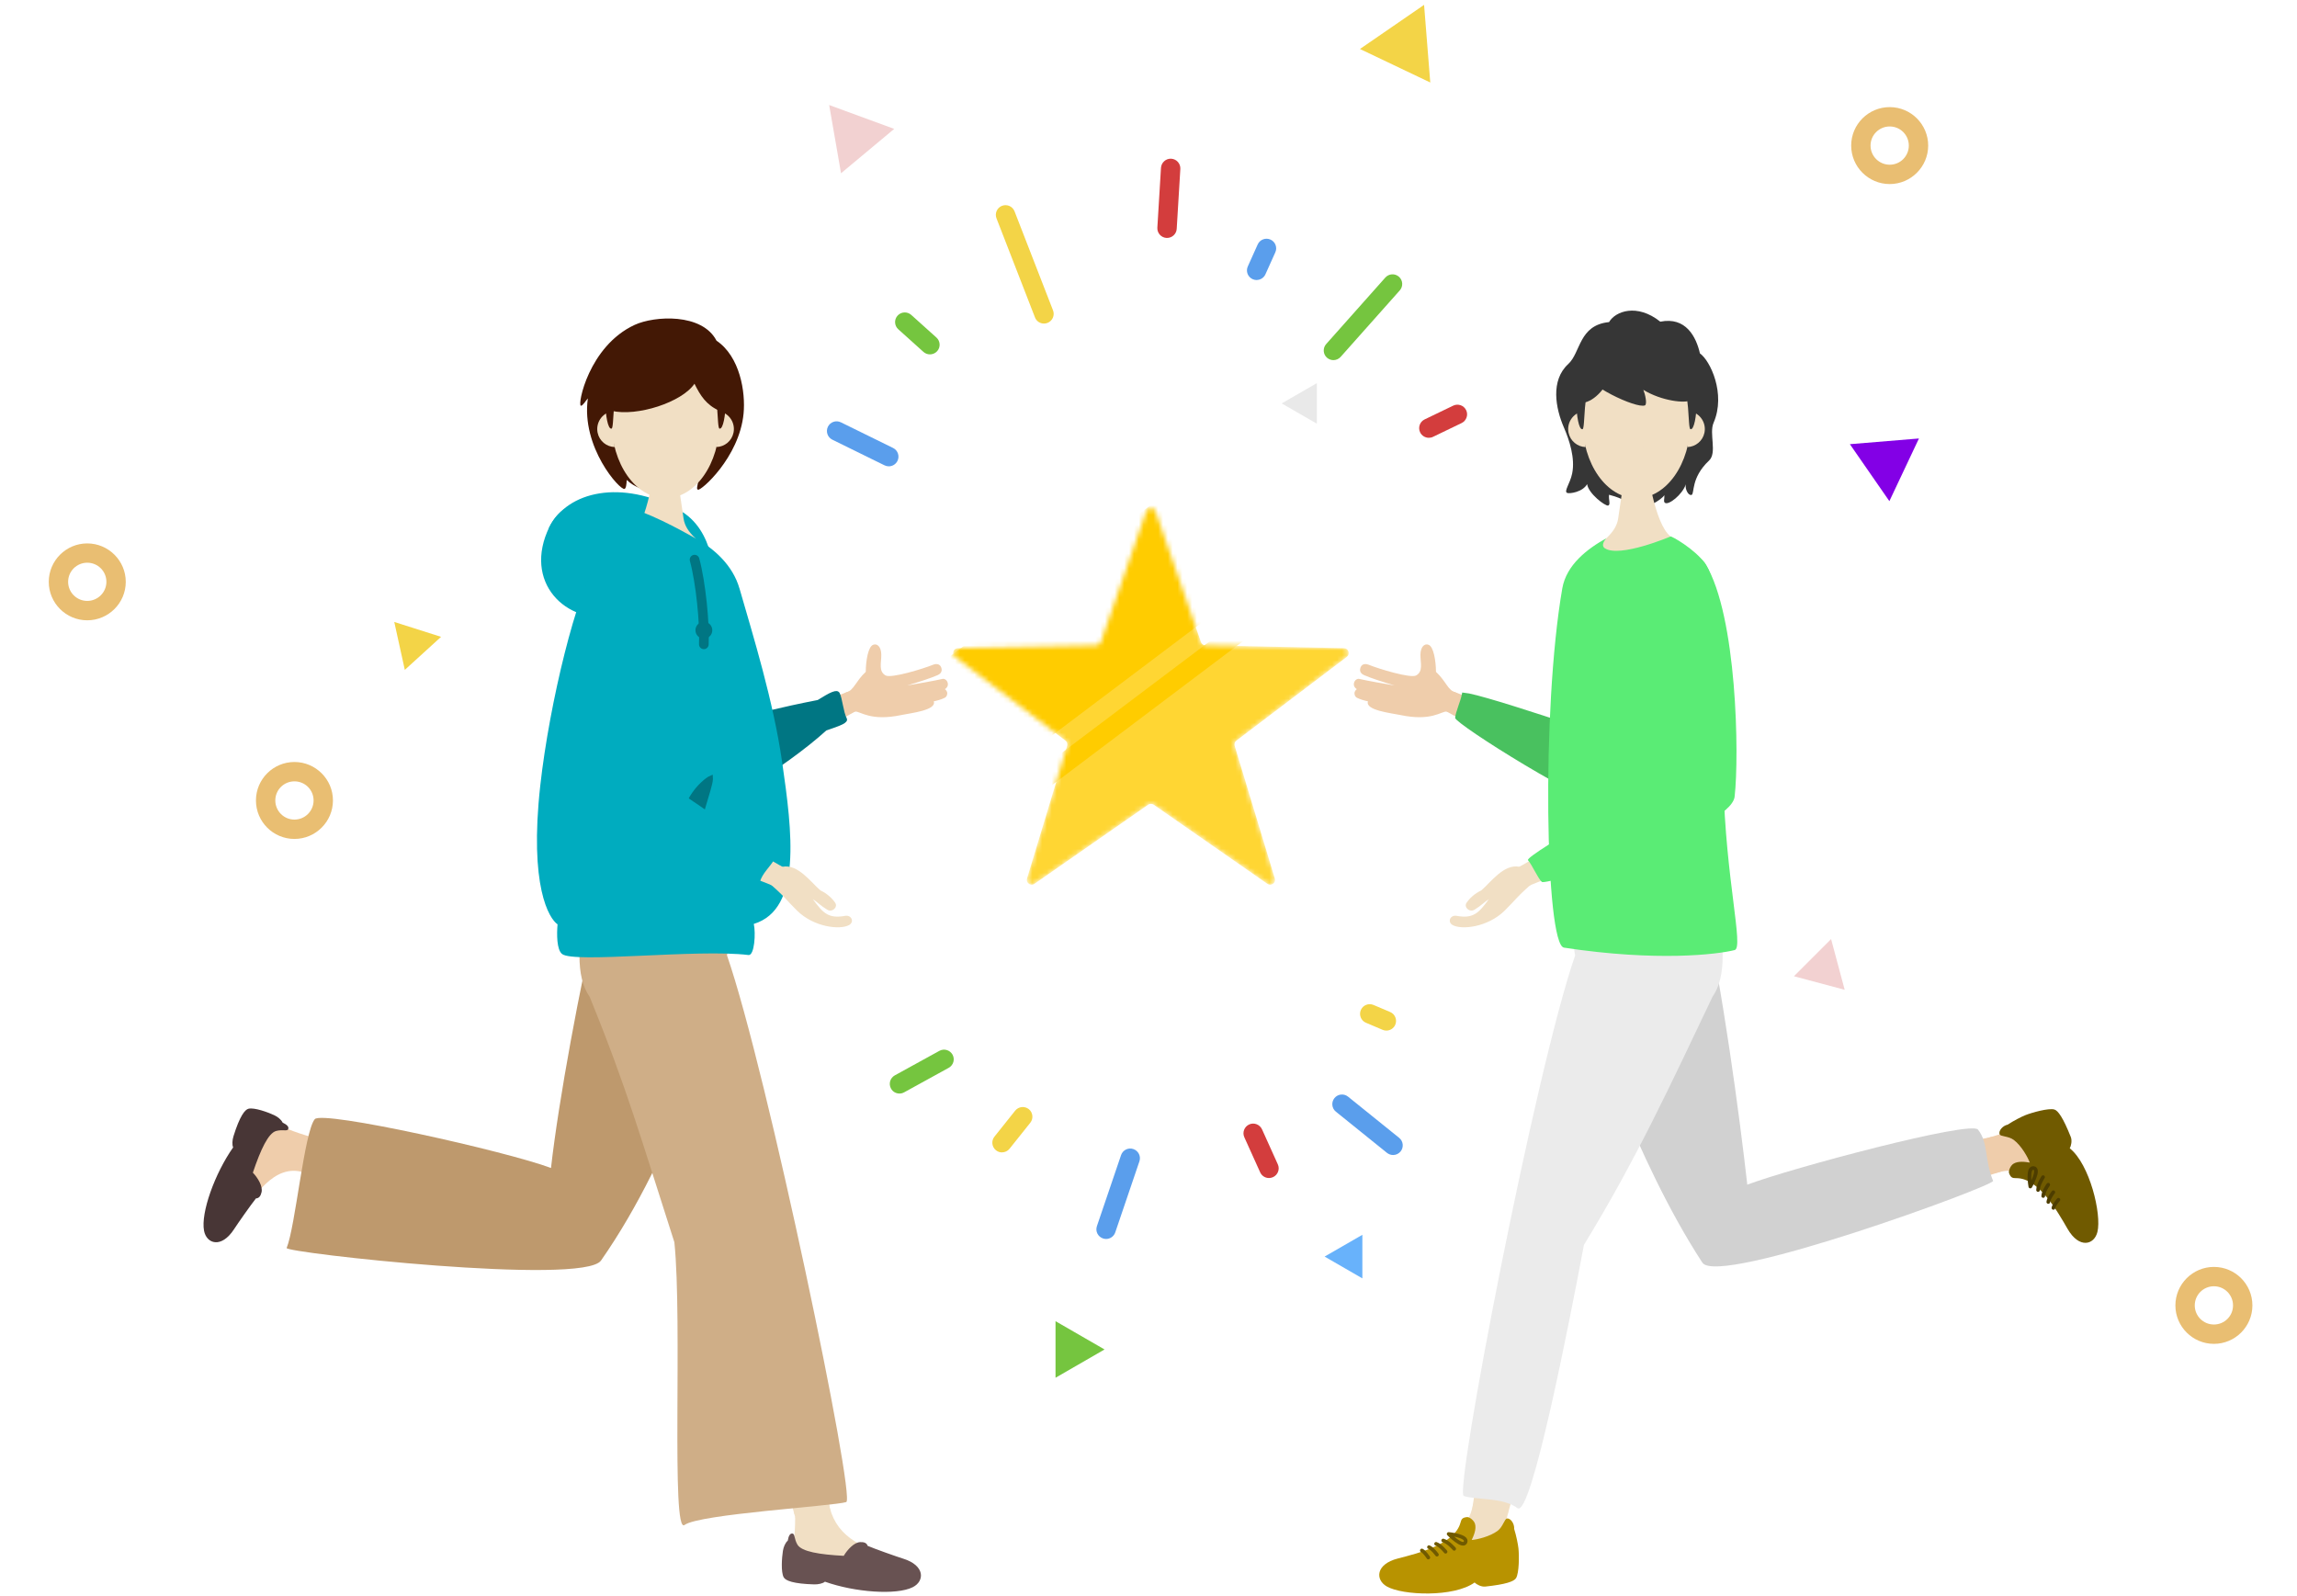 <svg width="475" height="330" viewBox="0 0 475 330" fill="none" xmlns="http://www.w3.org/2000/svg">
<g clip-path="url(#clip0_13923_10091)">
<path d="M18.041 128.27C13.647 128.27 10.084 124.7 10.084 120.32C10.084 115.94 13.657 112.37 18.041 112.37C22.424 112.37 26.007 115.94 26.007 120.32C26.007 124.7 22.434 128.27 18.041 128.27ZM18.041 116.36C15.859 116.36 14.087 118.13 14.087 120.31C14.087 122.49 15.859 124.26 18.041 124.26C20.222 124.26 22.004 122.49 22.004 120.31C22.004 118.13 20.232 116.36 18.041 116.36Z" fill="#E9BE72"/>
<path d="M60.884 173.48C56.491 173.48 52.928 169.91 52.928 165.52C52.928 161.13 56.501 157.57 60.884 157.57C65.268 157.57 68.851 161.14 68.851 165.52C68.851 169.9 65.278 173.48 60.884 173.48ZM60.884 161.57C58.703 161.57 56.931 163.34 56.931 165.52C56.931 167.7 58.703 169.48 60.884 169.48C63.066 169.48 64.847 167.71 64.847 165.52C64.847 163.33 63.076 161.57 60.884 161.57Z" fill="#E9BE72"/>
<path d="M390.775 38.06C386.382 38.06 382.809 34.49 382.809 30.1C382.809 25.71 386.382 22.15 390.775 22.15C395.169 22.15 398.732 25.72 398.732 30.1C398.732 34.48 395.159 38.06 390.775 38.06ZM390.775 26.15C388.593 26.15 386.812 27.92 386.812 30.1C386.812 32.28 388.583 34.06 390.775 34.06C392.967 34.06 394.728 32.29 394.728 30.1C394.728 27.91 392.957 26.15 390.775 26.15Z" fill="#E9BE72"/>
<path d="M457.82 277.89C453.426 277.89 449.854 274.32 449.854 269.94C449.854 265.56 453.426 261.98 457.82 261.98C462.214 261.98 465.777 265.55 465.777 269.94C465.777 274.33 462.204 277.89 457.82 277.89ZM457.82 265.98C455.638 265.98 453.857 267.75 453.857 269.94C453.857 272.13 455.628 273.89 457.82 273.89C460.012 273.89 461.773 272.12 461.773 269.94C461.773 267.76 460.002 265.98 457.82 265.98Z" fill="#E9BE72"/>
<path d="M241.333 49.2C241.333 49.2 241.253 49.2 241.213 49.2C240.112 49.13 239.271 48.19 239.331 47.08L240.082 34.7C240.152 33.6 241.113 32.75 242.204 32.82C243.304 32.89 244.145 33.83 244.085 34.94L243.334 47.32C243.274 48.38 242.384 49.2 241.343 49.2H241.333Z" fill="#D33D3D"/>
<path d="M183.788 96.43C183.487 96.43 183.187 96.36 182.907 96.22L172.118 90.92C171.127 90.43 170.717 89.23 171.207 88.24C171.698 87.25 172.889 86.84 173.889 87.33L184.678 92.63C185.669 93.12 186.079 94.32 185.589 95.31C185.239 96.02 184.528 96.43 183.788 96.43Z" fill="#5A9EEC"/>
<path d="M192.305 73.28C191.824 73.28 191.344 73.11 190.963 72.77L185.759 68.09C184.938 67.35 184.868 66.09 185.609 65.27C186.35 64.45 187.611 64.38 188.441 65.12L193.646 69.8C194.466 70.54 194.536 71.8 193.796 72.62C193.395 73.06 192.855 73.28 192.305 73.28Z" fill="#75C53F"/>
<path d="M215.884 66.91C215.084 66.91 214.323 66.43 214.023 65.63L206.066 45.15C205.666 44.12 206.176 42.96 207.207 42.56C208.238 42.16 209.399 42.67 209.799 43.7L217.756 64.18C218.156 65.21 217.646 66.37 216.615 66.77C216.375 66.86 216.134 66.91 215.894 66.91H215.884Z" fill="#F3D447"/>
<path d="M295.469 90.53C294.729 90.53 294.008 90.11 293.668 89.4C293.187 88.41 293.608 87.21 294.598 86.73L300.513 83.88C301.504 83.4 302.705 83.82 303.185 84.81C303.666 85.8 303.246 87 302.255 87.48L296.34 90.33C296.06 90.47 295.759 90.53 295.469 90.53Z" fill="#D33D3D"/>
<path d="M275.741 74.47C275.271 74.47 274.791 74.3 274.41 73.97C273.58 73.24 273.51 71.97 274.24 71.15L286.47 57.4C287.201 56.57 288.472 56.5 289.293 57.23C290.123 57.96 290.193 59.23 289.463 60.05L277.233 73.8C276.832 74.24 276.292 74.47 275.731 74.47H275.741Z" fill="#75C53F"/>
<path d="M259.86 57.91C259.589 57.91 259.309 57.85 259.039 57.73C258.028 57.28 257.578 56.09 258.038 55.09L260.08 50.55C260.53 49.54 261.711 49.09 262.722 49.54C263.733 49.99 264.183 51.18 263.723 52.18L261.681 56.72C261.351 57.46 260.62 57.9 259.85 57.9L259.86 57.91Z" fill="#5A9EEC"/>
<path d="M228.723 256.2C228.513 256.2 228.293 256.16 228.083 256.09C227.032 255.73 226.472 254.6 226.832 253.55L231.826 238.86C232.186 237.81 233.317 237.25 234.368 237.61C235.419 237.97 235.979 239.1 235.619 240.15L230.625 254.84C230.345 255.67 229.564 256.2 228.733 256.2H228.723Z" fill="#5A9EEC"/>
<path d="M286.692 213.11C286.432 213.11 286.161 213.06 285.911 212.95L282.468 211.49C281.447 211.06 280.977 209.88 281.407 208.87C281.838 207.85 283.009 207.38 284.03 207.81L287.472 209.27C288.493 209.7 288.964 210.88 288.533 211.89C288.213 212.65 287.472 213.11 286.692 213.11Z" fill="#F3D447"/>
<path d="M288.072 238.84C287.632 238.84 287.192 238.69 286.821 238.4L276.253 229.88C275.392 229.19 275.262 227.93 275.953 227.07C276.653 226.21 277.904 226.08 278.765 226.77L289.333 235.29C290.194 235.98 290.324 237.24 289.634 238.1C289.233 238.59 288.663 238.84 288.072 238.84Z" fill="#5A9EEC"/>
<path d="M262.412 243.6C261.651 243.6 260.921 243.16 260.59 242.42L257.318 235.17C256.857 234.16 257.318 232.98 258.319 232.52C259.319 232.06 260.51 232.52 260.971 233.52L264.243 240.77C264.704 241.78 264.243 242.96 263.243 243.42C262.972 243.54 262.692 243.6 262.422 243.6H262.412Z" fill="#D33D3D"/>
<path d="M185.999 226.13C185.288 226.13 184.608 225.76 184.247 225.09C183.717 224.12 184.067 222.91 185.038 222.37L194.255 217.3C195.226 216.77 196.437 217.12 196.978 218.09C197.508 219.06 197.158 220.27 196.187 220.81L186.969 225.88C186.659 226.05 186.329 226.13 186.009 226.13H185.999Z" fill="#75C53F"/>
<path d="M207.207 238.3C206.767 238.3 206.326 238.16 205.956 237.86C205.095 237.17 204.955 235.91 205.636 235.05L209.929 229.67C210.62 228.81 211.881 228.67 212.742 229.35C213.602 230.04 213.742 231.3 213.062 232.16L208.768 237.54C208.378 238.04 207.788 238.29 207.207 238.29V238.3Z" fill="#F3D447"/>
<path d="M171.465 21.72L173.917 35.83L184.916 26.65L171.465 21.72Z" fill="#F2D1D1"/>
<path d="M294.497 1L281.227 10.13L295.768 17.06L294.487 1L294.497 1Z" fill="#F3D447"/>
<path d="M272.309 79.23L265.043 83.42L272.309 87.61V79.23Z" fill="#E9E9E9"/>
<path d="M396.831 90.67L382.539 91.85L390.706 103.63L396.821 90.67H396.831Z" fill="#8300E6"/>
<path d="M381.467 204.68L378.655 194.19L370.969 201.87L381.467 204.68Z" fill="#F2D1D1"/>
<path d="M281.726 264.35V255.34L273.92 259.84L281.726 264.35Z" fill="#68B2FB"/>
<path d="M218.273 284.9L228.412 279.05L218.273 273.2V284.89V284.9Z" fill="#75C53F"/>
<path d="M81.531 128.61L83.713 138.52L91.209 131.69L81.522 128.61H81.531Z" fill="#F3D447"/>
<mask id="mask0_13923_10091" style="mask-type:alpha" maskUnits="userSpaceOnUse" x="197" y="105" width="82" height="78">
<path d="M237.055 105.717C237.367 104.822 238.633 104.822 238.945 105.717L248.352 132.78C248.489 133.175 248.858 133.443 249.276 133.452L277.921 134.036C278.869 134.055 279.261 135.259 278.505 135.832L255.674 153.142C255.34 153.395 255.199 153.828 255.321 154.228L263.617 181.652C263.892 182.56 262.867 183.304 262.089 182.763L238.571 166.397C238.228 166.159 237.772 166.159 237.429 166.397L213.911 182.763C213.133 183.304 212.108 182.56 212.383 181.652L220.679 154.228C220.801 153.828 220.66 153.395 220.326 153.142L197.495 135.832C196.739 135.259 197.131 134.055 198.079 134.036L226.724 133.452C227.142 133.443 227.511 133.175 227.648 132.78L237.055 105.717Z" fill="#FFD633"/>
</mask>
<g mask="url(#mask0_13923_10091)">
<path d="M237.055 105.717C237.367 104.822 238.633 104.822 238.945 105.717L248.352 132.78C248.489 133.175 248.858 133.443 249.276 133.452L277.921 134.036C278.869 134.055 279.261 135.259 278.505 135.832L255.674 153.142C255.34 153.395 255.199 153.828 255.321 154.228L263.617 181.652C263.892 182.56 262.867 183.304 262.089 182.763L238.571 166.397C238.228 166.159 237.772 166.159 237.429 166.397L213.911 182.763C213.133 183.304 212.108 182.56 212.383 181.652L220.679 154.228C220.801 153.828 220.66 153.395 220.326 153.142L197.495 135.832C196.739 135.259 197.131 134.055 198.079 134.036L226.724 133.452C227.142 133.443 227.511 133.175 227.648 132.78L237.055 105.717Z" fill="#FFD633"/>
<rect x="261.197" y="124.301" width="4.118" height="80.121" transform="rotate(53 261.197 124.301)" fill="#FFCC00"/>
<rect x="243.961" y="99.923" width="25.764" height="80.121" transform="rotate(53 243.961 99.923)" fill="#FFCC00"/>
</g>
<path d="M125.898 256.431L115.795 253.523C115.908 241.49 117.318 229.498 120.018 217.769L125.418 194.282L149.057 201.094L125.898 256.438V256.431Z" fill="#EFCDAB"/>
<path d="M120.85 260.244C123.751 260.244 126.102 257.884 126.102 254.974C126.102 252.063 123.751 249.703 120.85 249.703C117.949 249.703 115.598 252.063 115.598 254.974C115.598 257.884 117.949 260.244 120.85 260.244Z" fill="#EFCDAB"/>
<path d="M137.241 210.022C144.032 210.022 149.537 204.499 149.537 197.685C149.537 190.871 144.032 185.347 137.241 185.347C130.451 185.347 124.946 190.871 124.946 197.685C124.946 204.499 130.451 210.022 137.241 210.022Z" fill="#EFCDAB"/>
<path d="M119.426 260.053L122.274 249.901C111.551 245.31 100.362 241.914 88.906 239.764L64.682 235.215L62.666 242.395L119.419 260.053H119.426Z" fill="#EFCDAB"/>
<path d="M63.681 242.53C65.733 242.53 67.397 240.861 67.397 238.801C67.397 236.742 65.733 235.073 63.681 235.073C61.629 235.073 59.966 236.742 59.966 238.801C59.966 240.861 61.629 242.53 63.681 242.53Z" fill="#EFCDAB"/>
<path d="M62.673 242.388C56.751 240.711 52.711 246.781 47.734 254.266C47.142 255.157 46.274 255.78 45.294 255.497C44.315 255.221 43.906 254.245 44.181 253.254L49.919 232.837C50.413 231.09 52.225 230.071 53.966 230.567C56.046 231.154 56.123 232.781 64.696 235.207L62.68 242.388H62.673Z" fill="#EFCDAB"/>
<path d="M59.585 233.503C59.804 233.029 59.367 232.576 58.443 232.137C58.154 231.508 57.393 230.92 56.702 230.602C55.348 229.972 52.627 228.996 51.407 229.265C50.639 229.435 49.567 230.821 48.284 234.953C48.038 235.738 47.967 236.736 48.214 237.259C44.421 242.65 41.488 250.793 42.193 254.5C42.715 257.216 45.774 258.214 48.39 254.195C49.18 252.979 51.887 249.116 52.93 247.814C53.579 247.786 53.91 247.298 54.086 246.527C54.368 245.296 53.311 243.555 52.289 242.487C53.903 237.712 55.482 234.295 57.118 233.863C58.422 233.517 59.367 233.977 59.585 233.51V233.503Z" fill="#483636"/>
<path d="M162.198 252.031L152.307 255.582C145.398 245.742 139.574 235.179 134.943 224.072L125.672 201.837L148.824 193.525L162.205 252.024L162.198 252.031Z" fill="#F1DFC4"/>
<path d="M157.248 259.077C160.149 259.077 162.501 256.717 162.501 253.807C162.501 250.896 160.149 248.536 157.248 248.536C154.348 248.536 151.996 250.896 151.996 253.807C151.996 256.717 154.348 259.077 157.248 259.077Z" fill="#F1DFC4"/>
<path d="M137.241 210.022C144.032 210.022 149.537 204.499 149.537 197.685C149.537 190.871 144.032 185.347 137.241 185.347C130.451 185.347 124.946 190.871 124.946 197.685C124.946 204.499 130.451 210.022 137.241 210.022Z" fill="#F1DFC4"/>
<path d="M162.417 252.858L152.082 254.754C152.688 266.434 154.571 278.015 157.687 289.285L164.271 313.112L171.582 311.775L162.417 252.865V252.858Z" fill="#F1DFC4"/>
<path d="M167.931 316.168C169.983 316.168 171.647 314.499 171.647 312.44C171.647 310.381 169.983 308.711 167.931 308.711C165.879 308.711 164.216 310.381 164.216 312.44C164.216 314.499 165.879 316.168 167.931 316.168Z" fill="#F1DFC4"/>
<path d="M171.582 311.768C173.26 318.128 178.498 320.193 187.028 322.974C188.044 323.306 188.876 323.971 188.876 324.997C188.876 326.023 188.051 326.681 187.028 326.681C187.028 326.681 168.769 326.681 165.893 326.681C164.081 326.681 162.614 325.209 162.614 323.391C162.614 321.219 164.433 322.634 164.433 313.699L171.589 311.775L171.582 311.768Z" fill="#F1DFC4"/>
<path d="M163.897 317.116C163.383 317.031 163.065 317.576 162.903 318.588C162.375 319.033 162.022 319.932 161.902 320.682C161.67 322.16 161.472 325.054 162.057 326.157C162.431 326.858 164.052 327.508 168.36 327.629C169.185 327.65 170.158 327.452 170.588 327.07C176.785 329.277 185.386 329.9 188.749 328.209C191.216 326.971 191.343 323.738 186.775 322.309C185.393 321.877 180.958 320.314 179.421 319.656C179.224 319.04 178.66 318.849 177.87 318.885C176.616 318.948 175.234 320.441 174.479 321.722C169.46 321.46 165.759 320.858 164.898 319.401C164.215 318.234 164.398 317.194 163.89 317.116H163.897Z" fill="#685252"/>
<path d="M150.023 202.021C153.273 189.754 127.357 172.372 123.698 187.801C119.99 203.45 115.492 227.687 113.941 241.525C104.769 238.072 66.622 229.533 65.085 231.436C62.892 234.16 61.08 253.7 59.276 258.065C58.867 259.048 120.61 265.917 124.284 260.661C139.906 238.299 148.141 209.124 150.023 202.028V202.021Z" fill="#BE996D"/>
<path d="M147.732 167.873H126.723L120.279 193.984C119.99 195.145 119.828 196.347 119.828 197.599C119.828 201.193 120.463 204.037 121.936 206.124C129.769 225.36 132.426 235.073 139.455 256.876C141.147 273.233 138.729 317.483 141.563 315.34C144.538 313.09 172.372 311.442 174.994 310.607C177.032 309.956 158.596 221.32 150.333 197.55C151.8 191.565 147.732 167.873 147.732 167.873V167.873Z" fill="#CFAE87"/>
<path d="M140.015 167.681L135.595 158.117L174.99 143.175L176.823 147.13L140.015 167.681Z" fill="#EFCDAB"/>
<path d="M175.907 147.342C177.11 147.342 178.085 146.364 178.085 145.156C178.085 143.949 177.11 142.97 175.907 142.97C174.704 142.97 173.729 143.949 173.729 145.156C173.729 146.364 174.704 147.342 175.907 147.342Z" fill="#EFCDAB"/>
<path d="M132.633 163.854L142.968 161.944L137.526 120.091L122.911 122.787L132.633 163.854Z" fill="#EFCDAB"/>
<path d="M137.801 168.169C140.702 168.169 143.053 165.81 143.053 162.899C143.053 159.988 140.702 157.628 137.801 157.628C134.9 157.628 132.549 159.988 132.549 162.899C132.549 165.81 134.9 168.169 137.801 168.169Z" fill="#EFCDAB"/>
<path d="M130.215 128.892C134.319 128.892 137.646 125.554 137.646 121.435C137.646 117.317 134.319 113.979 130.215 113.979C126.111 113.979 122.784 117.317 122.784 121.435C122.784 125.554 126.111 128.892 130.215 128.892Z" fill="#EFCDAB"/>
<path d="M179.03 138.931C179.051 136.603 179.53 133.738 180.546 133.342C181.349 132.995 182.238 133.689 182.245 135.422C182.245 137.155 181.652 138.811 183.119 139.667C184.233 140.332 190.881 138.308 192.989 137.445C193.229 137.346 194.286 137.035 194.646 138.047C195.005 139.058 194.173 139.49 193.856 139.624C192.368 140.268 190.162 140.968 187.589 141.747C189.689 141.393 193.066 140.806 194.942 140.381C195.245 140.31 195.844 140.572 195.992 141.265C196.14 141.959 195.611 142.397 195.393 142.503C195.541 142.595 195.893 142.935 195.886 143.395C195.879 143.855 195.59 144.187 195.393 144.279C194.674 144.64 193.884 144.852 193.095 145.029C193.729 146.883 188.343 147.449 186.383 147.859C179.982 149.21 177.951 147.074 176.823 147.137L174.99 143.176C176.569 142.786 176.915 140.898 179.03 138.931Z" fill="#EFCDAB"/>
<path d="M172.994 143.401C173.064 143.409 173.112 143.427 173.154 143.482L173.196 143.549C173.299 143.753 173.404 144.088 173.514 144.532C173.621 144.967 173.723 145.466 173.831 145.981C173.938 146.49 174.05 147.015 174.176 147.48C174.299 147.936 174.446 148.379 174.634 148.704C174.674 148.773 174.674 148.807 174.674 148.814C174.674 148.82 174.672 148.843 174.641 148.887C174.562 148.999 174.368 149.155 173.989 149.347C173.242 149.726 172.093 150.093 170.713 150.578L170.618 150.611L170.543 150.679C166.354 154.482 160.194 158.88 154.463 162.386C151.599 164.138 148.851 165.661 146.519 166.774C144.489 167.742 142.82 168.375 141.674 168.599L140.561 152.374C140.639 152.35 140.728 152.324 140.829 152.293C141.252 152.167 141.874 151.983 142.666 151.752C144.249 151.292 146.512 150.649 149.23 149.918C154.668 148.457 161.92 146.645 169.189 145.244L169.279 145.227L169.356 145.179C170.579 144.43 171.541 143.843 172.26 143.562C172.621 143.421 172.855 143.385 172.994 143.401Z" fill="#007683" stroke="#007683"/>
<path d="M140.324 105.405C128.515 99.059 117.412 101.549 113.605 108.978C110.242 115.528 147.614 120.233 147.614 120.233C147.614 120.233 148.121 109.586 140.324 105.398V105.405Z" fill="#00ACBF"/>
<path d="M141.353 107.216L139.175 92.303C139.175 91.447 138.477 90.761 137.624 90.761C136.771 90.761 136.087 91.454 136.087 92.303C135.382 96.894 133.909 108.206 130.525 110.937C126.887 113.838 122.77 115.288 122.77 120.841L127.105 167.88H148.114L152.478 125.73C153.663 114.389 142.27 113.47 141.353 107.216Z" fill="#F1DFC4"/>
<path d="M143.814 111.312C136.842 107.457 119.238 97.46 113.605 108.978C108.099 120.233 116.784 129.295 127.479 127.456C138.315 125.596 151.012 115.288 143.821 111.305L143.814 111.312Z" fill="#00ACBF"/>
<path d="M152.909 121.669C151.534 116.894 147.699 113.463 143.814 111.312C140.339 113.293 130.525 110.937 130.525 110.937C130.356 110.803 125.541 113.505 123.39 116.497C119.351 122.136 113.64 145.163 111.723 162.446C109.403 183.337 113.563 189.959 115.297 191.14C115.121 193.121 115.107 196.404 116.242 197.281C118.766 199.24 144.28 196.191 154.777 197.486C156.032 197.642 156.307 192.909 155.877 191.055C165.86 188.006 163.836 172.096 161.742 157.593C159.909 144.901 155.799 131.679 152.916 121.669H152.909Z" fill="#00ACBF"/>
<path d="M143.631 115.727C144.942 120.58 145.746 128.984 145.548 133.236" stroke="#007683" stroke-width="2" stroke-miterlimit="10" stroke-linecap="round"/>
<path d="M145.556 129.074C146.24 129.074 146.797 129.63 146.797 130.321C146.797 131.011 146.24 131.569 145.556 131.569C144.872 131.569 144.314 131.011 144.314 130.321C144.315 129.63 144.872 129.074 145.556 129.074Z" fill="#007683" stroke="#007683"/>
<path d="M146.928 161.085C146.917 161.316 146.867 161.627 146.78 162.017C146.606 162.794 146.304 163.801 145.953 164.954C145.692 165.813 145.406 166.747 145.137 167.706L144.874 168.673C144.604 169.701 144.406 170.748 144.233 171.713C144.059 172.687 143.914 173.563 143.746 174.286C143.573 175.03 143.397 175.512 143.209 175.753C143.125 175.86 143.071 175.879 143.05 175.883C143.033 175.886 142.987 175.891 142.899 175.857L142.797 175.81C142.169 175.47 141.666 174.731 141.385 173.642C141.106 172.561 141.065 171.197 141.31 169.726C141.799 166.781 143.412 163.496 146.349 161.29L146.348 161.289C146.612 161.091 146.802 160.982 146.928 160.928C146.93 160.968 146.931 161.02 146.928 161.085Z" fill="#007683" stroke="#007683"/>
<path d="M120.703 167.717L125.25 158.208L161.783 179.241L159.901 183.181L120.703 167.717Z" fill="#F1DFC4"/>
<path d="M160.845 183.394C162.049 183.394 163.024 182.415 163.024 181.207C163.024 180 162.049 179.021 160.845 179.021C159.642 179.021 158.667 180 158.667 181.207C158.667 182.415 159.642 183.394 160.845 183.394Z" fill="#F1DFC4"/>
<path d="M117.799 162.05L128.155 163.868L137.532 122.723L122.896 120.155L117.799 162.05Z" fill="#F1DFC4"/>
<path d="M122.981 168.233C125.882 168.233 128.233 165.873 128.233 162.962C128.233 160.052 125.882 157.692 122.981 157.692C120.08 157.692 117.729 160.052 117.729 162.962C117.729 165.873 120.08 168.233 122.981 168.233Z" fill="#F1DFC4"/>
<path d="M130.214 128.892C134.318 128.892 137.645 125.554 137.645 121.435C137.645 117.317 134.318 113.979 130.214 113.979C126.11 113.979 122.783 117.317 122.783 121.435C122.783 125.554 126.11 128.892 130.214 128.892Z" fill="#F1DFC4"/>
<path d="M164.83 188.31C162.609 186.138 162.313 185.389 158.689 182.311L161.784 179.241C165.013 178.569 167.77 182.545 169.659 184.122C171.097 184.801 172.12 185.813 172.705 186.669C173.325 187.582 172.113 188.742 171.062 188.112C169.73 187.313 168.954 186.478 168.087 185.926C170.16 188.777 171.309 190.022 174.742 189.386C176.082 189.138 176.723 190.638 175.595 191.282C173.776 192.314 168.383 191.791 164.83 188.31Z" fill="#F1DFC4"/>
<path d="M139.267 120.976C140.296 110.994 125.921 112.338 123.291 116.639C116.77 127.307 113.33 157.94 116.46 165.778C119.294 172.881 140.148 179.319 153.656 181.208C154.826 182.276 156.715 184.094 157.152 182.361C157.589 180.628 159.387 179.078 160.008 177.876C160.635 176.68 158.619 176.298 156.179 175.499C147.325 167.505 132.026 158.477 132.026 158.477C132.026 158.477 137.532 137.693 139.259 120.969L139.267 120.976Z" fill="#00ACBF"/>
<path d="M148.165 70.444C145.197 64.706 135.341 65.286 131.238 67.182C121.749 71.568 119.366 83.765 120.12 83.899C120.487 83.963 121.114 82.873 121.565 82.385C120.127 92.481 128.235 101.458 129.151 101.097C129.461 100.977 129.546 100.227 129.602 99.251C132.634 102.187 139.783 103.177 144.393 99.23C144.287 100.581 143.942 101.027 144.323 101.26C144.88 101.607 152.874 94.624 153.763 85.54C154.2 81.062 153.015 73.712 148.165 70.444Z" fill="#431805"/>
<path d="M127.1 92.445C125.422 92.388 123.942 91.2 123.582 89.481C123.166 87.465 124.449 85.491 126.466 85.066" fill="#F1DFC4"/>
<path d="M148.801 85.06C150.81 85.477 152.1 87.458 151.684 89.474C151.324 91.193 149.844 92.389 148.166 92.438" fill="#F1DFC4"/>
<path d="M148.8 87.168C148.8 95.919 143.802 103.014 137.633 103.014C131.464 103.014 126.466 95.919 126.466 87.168V82.527C126.466 76.337 131.464 71.321 137.633 71.321C143.802 71.321 148.8 76.337 148.8 82.527V87.168Z" fill="#F1DFC4"/>
<path d="M137.633 93.931C138.481 93.931 139.17 93.24 139.17 92.388C139.17 91.537 138.481 90.846 137.633 90.846C136.784 90.846 136.096 91.537 136.096 92.388C136.096 93.24 136.784 93.931 137.633 93.931Z" fill="#F1DFC4"/>
<path d="M146.325 73.493C144.238 71.399 141.298 70.04 137.625 70.04C133.952 70.04 131.012 71.399 128.926 73.493C125.288 77.143 125.133 80.978 125.182 83.454C125.231 85.725 125.683 88.802 126.458 88.632C127.093 88.498 126.458 80.334 128.637 78.48C129.624 77.638 131.464 76.103 137.625 76.103C143.787 76.103 145.627 77.638 146.614 78.48C148.793 80.334 148.158 88.498 148.793 88.632C149.561 88.795 150.019 85.718 150.069 83.454C150.125 80.978 149.963 77.143 146.325 73.493Z" fill="#431805"/>
<path d="M137.633 70.047C127.1 70.047 125.775 79.35 126.465 84.953C131.746 86.191 141.031 83.178 143.611 79.35C144.831 81.819 146.071 83.765 148.8 84.953C148.694 79.315 148.165 70.047 137.633 70.047Z" fill="#431805"/>
<path d="M350.164 256.431L360.267 253.523C360.154 241.49 358.744 229.498 356.044 217.769L350.643 194.282L327.005 201.094L350.164 256.438V256.431Z" fill="#EFCDAB"/>
<path d="M355.218 260.244C352.318 260.244 349.966 257.884 349.966 254.974C349.966 252.063 352.318 249.703 355.218 249.703C358.119 249.703 360.471 252.063 360.471 254.974C360.471 257.884 358.119 260.244 355.218 260.244Z" fill="#EFCDAB"/>
<path d="M338.82 210.022C332.03 210.022 326.525 204.499 326.525 197.685C326.525 190.871 332.03 185.347 338.82 185.347C345.61 185.347 351.115 190.871 351.115 197.685C351.115 204.499 345.61 210.022 338.82 210.022Z" fill="#EFCDAB"/>
<path d="M356.643 260.053L353.795 249.901C364.518 245.31 375.706 241.914 387.162 239.764L411.386 235.215L413.402 242.395L356.65 260.053H356.643Z" fill="#EFCDAB"/>
<path d="M412.387 242.53C410.335 242.53 408.672 240.861 408.672 238.801C408.672 236.742 410.335 235.073 412.387 235.073C414.439 235.073 416.103 236.742 416.103 238.801C416.103 240.861 414.439 242.53 412.387 242.53Z" fill="#EFCDAB"/>
<path d="M413.396 242.388C419.318 240.711 423.357 246.781 428.335 254.266C428.927 255.157 429.794 255.78 430.774 255.497C431.754 255.221 432.163 254.245 431.888 253.254L426.149 232.837C425.656 231.09 423.844 230.071 422.102 230.567C420.023 231.154 419.945 232.781 411.372 235.207L413.389 242.388H413.396Z" fill="#EFCDAB"/>
<path d="M413.508 234.571C413.219 233.849 414.15 232.767 415.165 232.562C416.378 231.755 418.098 230.885 418.803 230.609C420.192 230.057 423.611 229.095 424.816 229.428C425.578 229.64 426.628 231.104 428.222 235.108C428.525 235.872 428.292 236.948 428.01 237.457C432.141 240.733 434.63 251.097 433.728 254.754C433.065 257.442 429.956 258.27 427.559 254.117C425.416 250.403 421.559 243.605 416.977 243.626C416.194 243.626 415.842 243.577 415.468 242.629C415.278 242.147 415.75 241.051 416.328 240.669C417.301 240.032 418.817 240.252 419.74 240.407C419.388 239.424 418.056 236.934 416.427 235.717C415.348 234.903 413.706 235.045 413.508 234.564V234.571Z" fill="#705A00"/>
<path d="M420.537 241.532C421.954 241.709 419.853 245.359 419.853 245.359C419.853 245.359 419.113 241.355 420.537 241.532Z" stroke="#4D3D00" stroke-width="0.75" stroke-linecap="round" stroke-linejoin="round"/>
<path d="M422.49 243.414C422.49 243.414 421.468 244.942 421.454 246.081" stroke="#4D3D00" stroke-width="0.75" stroke-linecap="round" stroke-linejoin="round"/>
<path d="M423.555 244.978C423.555 244.978 422.554 246.357 422.518 247.319" stroke="#4D3D00" stroke-width="0.75" stroke-linecap="round" stroke-linejoin="round"/>
<path d="M424.612 246.534C424.612 246.534 423.639 247.758 423.569 248.55" stroke="#4D3D00" stroke-width="0.75" stroke-linecap="round" stroke-linejoin="round"/>
<path d="M425.67 248.09C425.67 248.09 424.718 249.166 424.627 249.781" stroke="#4D3D00" stroke-width="0.75" stroke-linecap="round" stroke-linejoin="round"/>
<path d="M313.871 252.031L323.763 255.582C330.672 245.742 336.495 235.179 341.127 224.072L350.397 201.837L327.245 193.525L313.864 252.024L313.871 252.031Z" fill="#F1DFC4"/>
<path d="M318.814 259.077C315.913 259.077 313.562 256.717 313.562 253.807C313.562 250.896 315.913 248.536 318.814 248.536C321.715 248.536 324.066 250.896 324.066 253.807C324.066 256.717 321.715 259.077 318.814 259.077Z" fill="#F1DFC4"/>
<path d="M338.821 210.022C332.031 210.022 326.526 204.499 326.526 197.685C326.526 190.871 332.031 185.347 338.821 185.347C345.611 185.347 351.116 190.871 351.116 197.685C351.116 204.499 345.611 210.022 338.821 210.022Z" fill="#F1DFC4"/>
<path d="M313.645 252.858L323.98 254.754C323.374 266.434 321.492 278.015 318.376 289.285L311.791 313.112L304.48 311.775L313.645 252.865V252.858Z" fill="#F1DFC4"/>
<path d="M308.14 316.168C306.088 316.168 304.425 314.499 304.425 312.44C304.425 310.381 306.088 308.711 308.14 308.711C310.192 308.711 311.855 310.381 311.855 312.44C311.855 314.499 310.192 316.168 308.14 316.168Z" fill="#F1DFC4"/>
<path d="M304.481 311.768C302.803 318.128 297.565 320.193 289.034 322.974C288.019 323.306 287.187 323.971 287.187 324.997C287.187 326.023 288.012 326.681 289.034 326.681C289.034 326.681 307.294 326.681 310.17 326.681C311.982 326.681 313.448 325.209 313.448 323.391C313.448 321.219 311.629 322.634 311.629 313.699L304.474 311.775L304.481 311.768Z" fill="#F1DFC4"/>
<path d="M311.637 314.003C312.412 313.918 313.195 315.107 313.117 316.154C313.561 317.547 313.928 319.443 314.005 320.2C314.161 321.686 314.154 325.258 313.505 326.334C313.096 327.013 311.404 327.628 307.132 328.081C306.314 328.166 305.348 327.65 304.932 327.239C300.667 330.331 290.05 329.928 286.785 328.06C284.388 326.688 284.438 323.462 289.07 322.273C293.215 321.212 300.787 319.33 302.006 314.901C302.211 314.145 302.359 313.819 303.367 313.713C303.882 313.656 304.805 314.413 305.01 315.078C305.362 316.196 304.735 317.597 304.333 318.446C305.369 318.375 308.119 317.76 309.733 316.522C310.805 315.701 311.115 314.074 311.63 314.017L311.637 314.003Z" fill="#B89300"/>
<path d="M303.056 318.899C302.499 320.221 299.566 317.201 299.566 317.201C299.566 317.201 303.606 317.576 303.056 318.899Z" stroke="#705A00" stroke-width="0.75" stroke-linecap="round" stroke-linejoin="round"/>
<path d="M300.716 320.278C300.716 320.278 299.524 318.87 298.439 318.552" stroke="#705A00" stroke-width="0.75" stroke-linecap="round" stroke-linejoin="round"/>
<path d="M298.933 320.879C298.933 320.879 297.882 319.542 296.966 319.238" stroke="#705A00" stroke-width="0.75" stroke-linecap="round" stroke-linejoin="round"/>
<path d="M297.148 321.481C297.148 321.481 296.239 320.207 295.499 319.924" stroke="#705A00" stroke-width="0.75" stroke-linecap="round" stroke-linejoin="round"/>
<path d="M295.365 322.082C295.365 322.082 294.59 320.872 294.026 320.61" stroke="#705A00" stroke-width="0.75" stroke-linecap="round" stroke-linejoin="round"/>
<path d="M326.045 202.021C322.795 189.754 348.711 172.372 352.37 187.801C356.078 203.45 359.773 231.139 361.324 244.97C370.496 241.518 407.494 231.677 409.024 233.58C411.216 236.304 410.349 239.82 412.154 244.185C412.563 245.168 355.324 266.123 352.039 261.1C338.193 239.912 327.921 209.124 326.038 202.028L326.045 202.021Z" fill="#D1D1D1"/>
<path d="M328.33 167.873H349.339L355.783 193.984C356.072 195.145 356.234 196.347 356.234 197.599C356.234 201.193 355.6 204.037 354.126 206.124C345.342 224.56 338.37 239.721 327.548 257.421C324.509 273.48 316.635 314.003 313.8 311.859C310.825 309.609 305.319 310.19 302.697 309.355C300.659 308.704 317.459 221.327 325.729 197.557C324.263 191.572 328.33 167.88 328.33 167.88V167.873Z" fill="#EBEBEB"/>
<path d="M343.328 66.519C348.615 65.457 350.744 69.638 351.534 73.084C353.628 74.527 356.955 81.424 354.354 87.424C353.381 89.659 355.137 93.621 353.409 95.248C349.588 98.842 350.462 102.117 349.8 102.337C349.137 102.556 348.404 101.134 348.615 100.143C347.91 102.301 344.956 104.6 344.265 103.95C343.941 103.638 344.237 103.185 344.174 102.393C343.532 103.412 340.155 105.421 338.421 104.813C336.144 104.02 336.384 103.249 332.739 102.308C332.598 103.334 333.119 104.381 332.541 104.537C331.963 104.692 328.466 102.061 328.206 100.115C327.254 101.778 324.54 102.138 324.067 101.926C323.355 101.601 324.674 100.002 325.104 97.936C325.766 94.746 324.533 91.01 323.383 88.35C321.684 84.431 320.592 78.68 324.293 75.284C326.908 72.885 326.457 67.233 332.739 66.603C334.043 64.347 338.534 62.684 343.335 66.519H343.328Z" fill="#363636"/>
<path d="M348.947 92.447C350.625 92.39 352.105 91.201 352.465 89.482C352.881 87.466 351.598 85.492 349.581 85.068" fill="#F1DFC4"/>
<path d="M327.246 85.068C325.237 85.485 323.947 87.466 324.363 89.482C324.722 91.201 326.203 92.397 327.881 92.447" fill="#F1DFC4"/>
<path d="M327.247 87.169C327.247 95.92 332.245 103.016 338.414 103.016C344.583 103.016 349.581 95.92 349.581 87.169V82.528C349.581 76.338 344.583 71.322 338.414 71.322C332.245 71.322 327.247 76.338 327.247 82.528V87.169Z" fill="#F1DFC4"/>
<path d="M338.414 93.939C337.565 93.939 336.877 93.249 336.877 92.397C336.877 91.546 337.565 90.855 338.414 90.855C339.263 90.855 339.951 91.546 339.951 92.397C339.951 93.249 339.263 93.939 338.414 93.939Z" fill="#F1DFC4"/>
<path d="M329.714 73.614C331.801 71.52 334.741 70.162 338.414 70.162C342.087 70.162 345.027 71.52 347.113 73.614C350.751 77.264 350.906 81.099 350.857 83.575C350.808 85.846 350.356 88.923 349.581 88.753C348.946 88.619 349.581 80.455 347.403 78.602C346.416 77.76 344.575 76.224 338.414 76.224C332.252 76.224 330.412 77.76 329.425 78.602C327.247 80.455 327.881 88.619 327.247 88.753C326.478 88.916 326.02 85.839 325.971 83.575C325.914 81.099 326.076 77.264 329.714 73.614Z" fill="#363636"/>
<path d="M332.732 77.965C332.401 79.684 329.898 83.037 327.247 83.306C324.597 83.575 327.247 77.979 327.247 77.979L329.806 75.454L332.739 77.958L332.732 77.965Z" fill="#363636"/>
<path d="M337.293 69.638C347.205 69.638 347.748 73.847 347.748 73.847C345.866 77.427 351.139 81.615 349.581 82.754C348.629 83.455 343.624 82.952 339.831 80.611C340.204 81.502 340.684 83.639 340.134 83.837C338.322 84.487 328.043 79.719 327.042 76.472C327.042 76.472 327.381 69.638 337.293 69.638Z" fill="#363636"/>
<path d="M335.964 167.681L340.392 158.117L300.989 143.175L299.156 147.13L335.964 167.681Z" fill="#EFCDAB"/>
<path d="M300.073 147.342C298.869 147.342 297.894 146.364 297.894 145.156C297.894 143.949 298.869 142.97 300.073 142.97C301.276 142.97 302.251 143.949 302.251 145.156C302.251 146.364 301.276 147.342 300.073 147.342Z" fill="#EFCDAB"/>
<path d="M343.346 163.854L333.011 161.944L338.461 120.091L353.075 122.787L343.346 163.854Z" fill="#EFCDAB"/>
<path d="M338.178 168.169C335.278 168.169 332.926 165.81 332.926 162.899C332.926 159.988 335.278 157.628 338.178 157.628C341.079 157.628 343.431 159.988 343.431 162.899C343.431 165.81 341.079 168.169 338.178 168.169Z" fill="#EFCDAB"/>
<path d="M345.765 128.892C341.661 128.892 338.334 125.554 338.334 121.435C338.334 117.317 341.661 113.979 345.765 113.979C349.868 113.979 353.195 117.317 353.195 121.435C353.195 125.554 349.868 128.892 345.765 128.892Z" fill="#EFCDAB"/>
<path d="M296.95 138.931C296.928 136.603 296.449 133.738 295.434 133.342C294.63 132.995 293.742 133.689 293.735 135.422C293.735 137.155 294.327 138.811 292.861 139.667C291.747 140.332 285.099 138.308 282.991 137.445C282.751 137.346 281.693 137.035 281.334 138.047C280.974 139.058 281.806 139.49 282.123 139.624C283.611 140.268 285.818 140.968 288.391 141.747C286.29 141.393 282.913 140.806 281.038 140.381C280.735 140.31 280.135 140.572 279.987 141.265C279.839 141.959 280.368 142.397 280.587 142.503C280.439 142.595 280.086 142.935 280.093 143.395C280.1 143.855 280.389 144.187 280.587 144.279C281.306 144.64 282.095 144.852 282.885 145.029C282.25 146.883 287.637 147.449 289.596 147.859C295.998 149.21 298.028 147.074 299.156 147.137L300.989 143.176C299.41 142.786 299.065 140.898 296.95 138.931Z" fill="#EFCDAB"/>
<path d="M302.783 143.739C302.648 144.424 302.337 145.304 302.062 146.101C301.894 146.59 301.734 147.061 301.614 147.482C301.512 147.842 301.449 148.135 301.428 148.354C301.46 148.39 301.505 148.44 301.568 148.5C301.751 148.675 302.033 148.91 302.408 149.201C303.156 149.78 304.241 150.552 305.572 151.452C308.233 153.25 311.853 155.547 315.677 157.828C319.501 160.109 323.521 162.369 326.983 164.094C328.715 164.957 330.301 165.683 331.648 166.211C332.725 166.633 333.627 166.916 334.318 167.05L335.419 153.949C335.416 153.948 335.413 153.948 335.41 153.947C335.165 153.862 334.806 153.738 334.349 153.582C333.434 153.268 332.126 152.822 330.557 152.291C327.417 151.227 323.231 149.823 319.041 148.459C314.85 147.095 310.66 145.774 307.512 144.874C305.936 144.423 304.632 144.081 303.723 143.892C303.311 143.807 302.998 143.757 302.783 143.739Z" fill="#49C15F" stroke="#49C15F"/>
<path d="M334.624 107.216L336.803 92.303C336.803 91.447 337.501 90.761 338.354 90.761C339.207 90.761 339.891 91.454 339.891 92.303C340.596 96.894 342.069 108.206 345.453 110.937C349.091 113.838 353.208 115.288 353.208 120.841L348.872 167.88H327.863L323.499 125.73C322.315 114.389 333.708 113.47 334.624 107.216Z" fill="#F1DFC4"/>
<path d="M323.414 195.958C342.682 198.894 355.189 197.352 358.714 196.46C360.638 195.972 356.838 181.788 356.373 161.597C355.971 144.208 356.627 122.136 352.587 116.497C350.444 113.505 345.622 110.803 345.453 110.937C345.453 110.937 334.934 115.415 331.86 113.371C331.444 113.095 331.176 112.458 332.163 111.312C328.279 113.463 323.922 116.773 323.069 121.669C318.705 146.797 319.586 195.371 323.407 195.951L323.414 195.958Z" fill="#5AEC75"/>
<path d="M355.274 167.717L350.727 158.208L314.194 179.241L316.076 183.181L355.274 167.717Z" fill="#F1DFC4"/>
<path d="M315.132 183.394C313.929 183.394 312.954 182.415 312.954 181.207C312.954 180 313.929 179.021 315.132 179.021C316.335 179.021 317.311 180 317.311 181.207C317.311 182.415 316.335 183.394 315.132 183.394Z" fill="#F1DFC4"/>
<path d="M358.179 162.05L347.829 163.868L338.446 122.723L353.082 120.155L358.179 162.05Z" fill="#F1DFC4"/>
<path d="M353.005 168.233C350.104 168.233 347.752 165.873 347.752 162.962C347.752 160.052 350.104 157.692 353.005 157.692C355.905 157.692 358.257 160.052 358.257 162.962C358.257 165.873 355.905 168.233 353.005 168.233Z" fill="#F1DFC4"/>
<path d="M345.765 128.892C341.661 128.892 338.334 125.554 338.334 121.435C338.334 117.317 341.661 113.979 345.765 113.979C349.868 113.979 353.195 117.317 353.195 121.435C353.195 125.554 349.868 128.892 345.765 128.892Z" fill="#F1DFC4"/>
<path d="M311.148 188.31C313.368 186.138 313.664 185.389 317.288 182.311L314.193 179.241C310.964 178.569 308.208 182.545 306.318 184.122C304.88 184.801 303.858 185.813 303.273 186.669C302.652 187.582 303.865 188.742 304.915 188.112C306.248 187.313 307.023 186.478 307.89 185.926C305.818 188.777 304.669 190.022 301.235 189.386C299.896 189.138 299.254 190.638 300.382 191.282C302.201 192.314 307.594 191.791 311.148 188.31Z" fill="#F1DFC4"/>
<path d="M336.719 120.976C335.139 111.072 350.064 112.338 352.694 116.639C359.208 127.308 359.673 156.341 358.707 164.732C357.904 171.693 319.693 183.168 318.833 182.368C317.98 181.562 316.838 178.845 315.977 177.883C315.11 176.921 346.025 159.603 346.025 159.603C346.025 159.603 338.305 130.88 336.726 120.976H336.719Z" fill="#5AEC75"/>
</g>
<defs>
<clipPath id="clip0_13923_10091">
<rect width="475" height="330" fill="white"/>
</clipPath>
</defs>
</svg>
